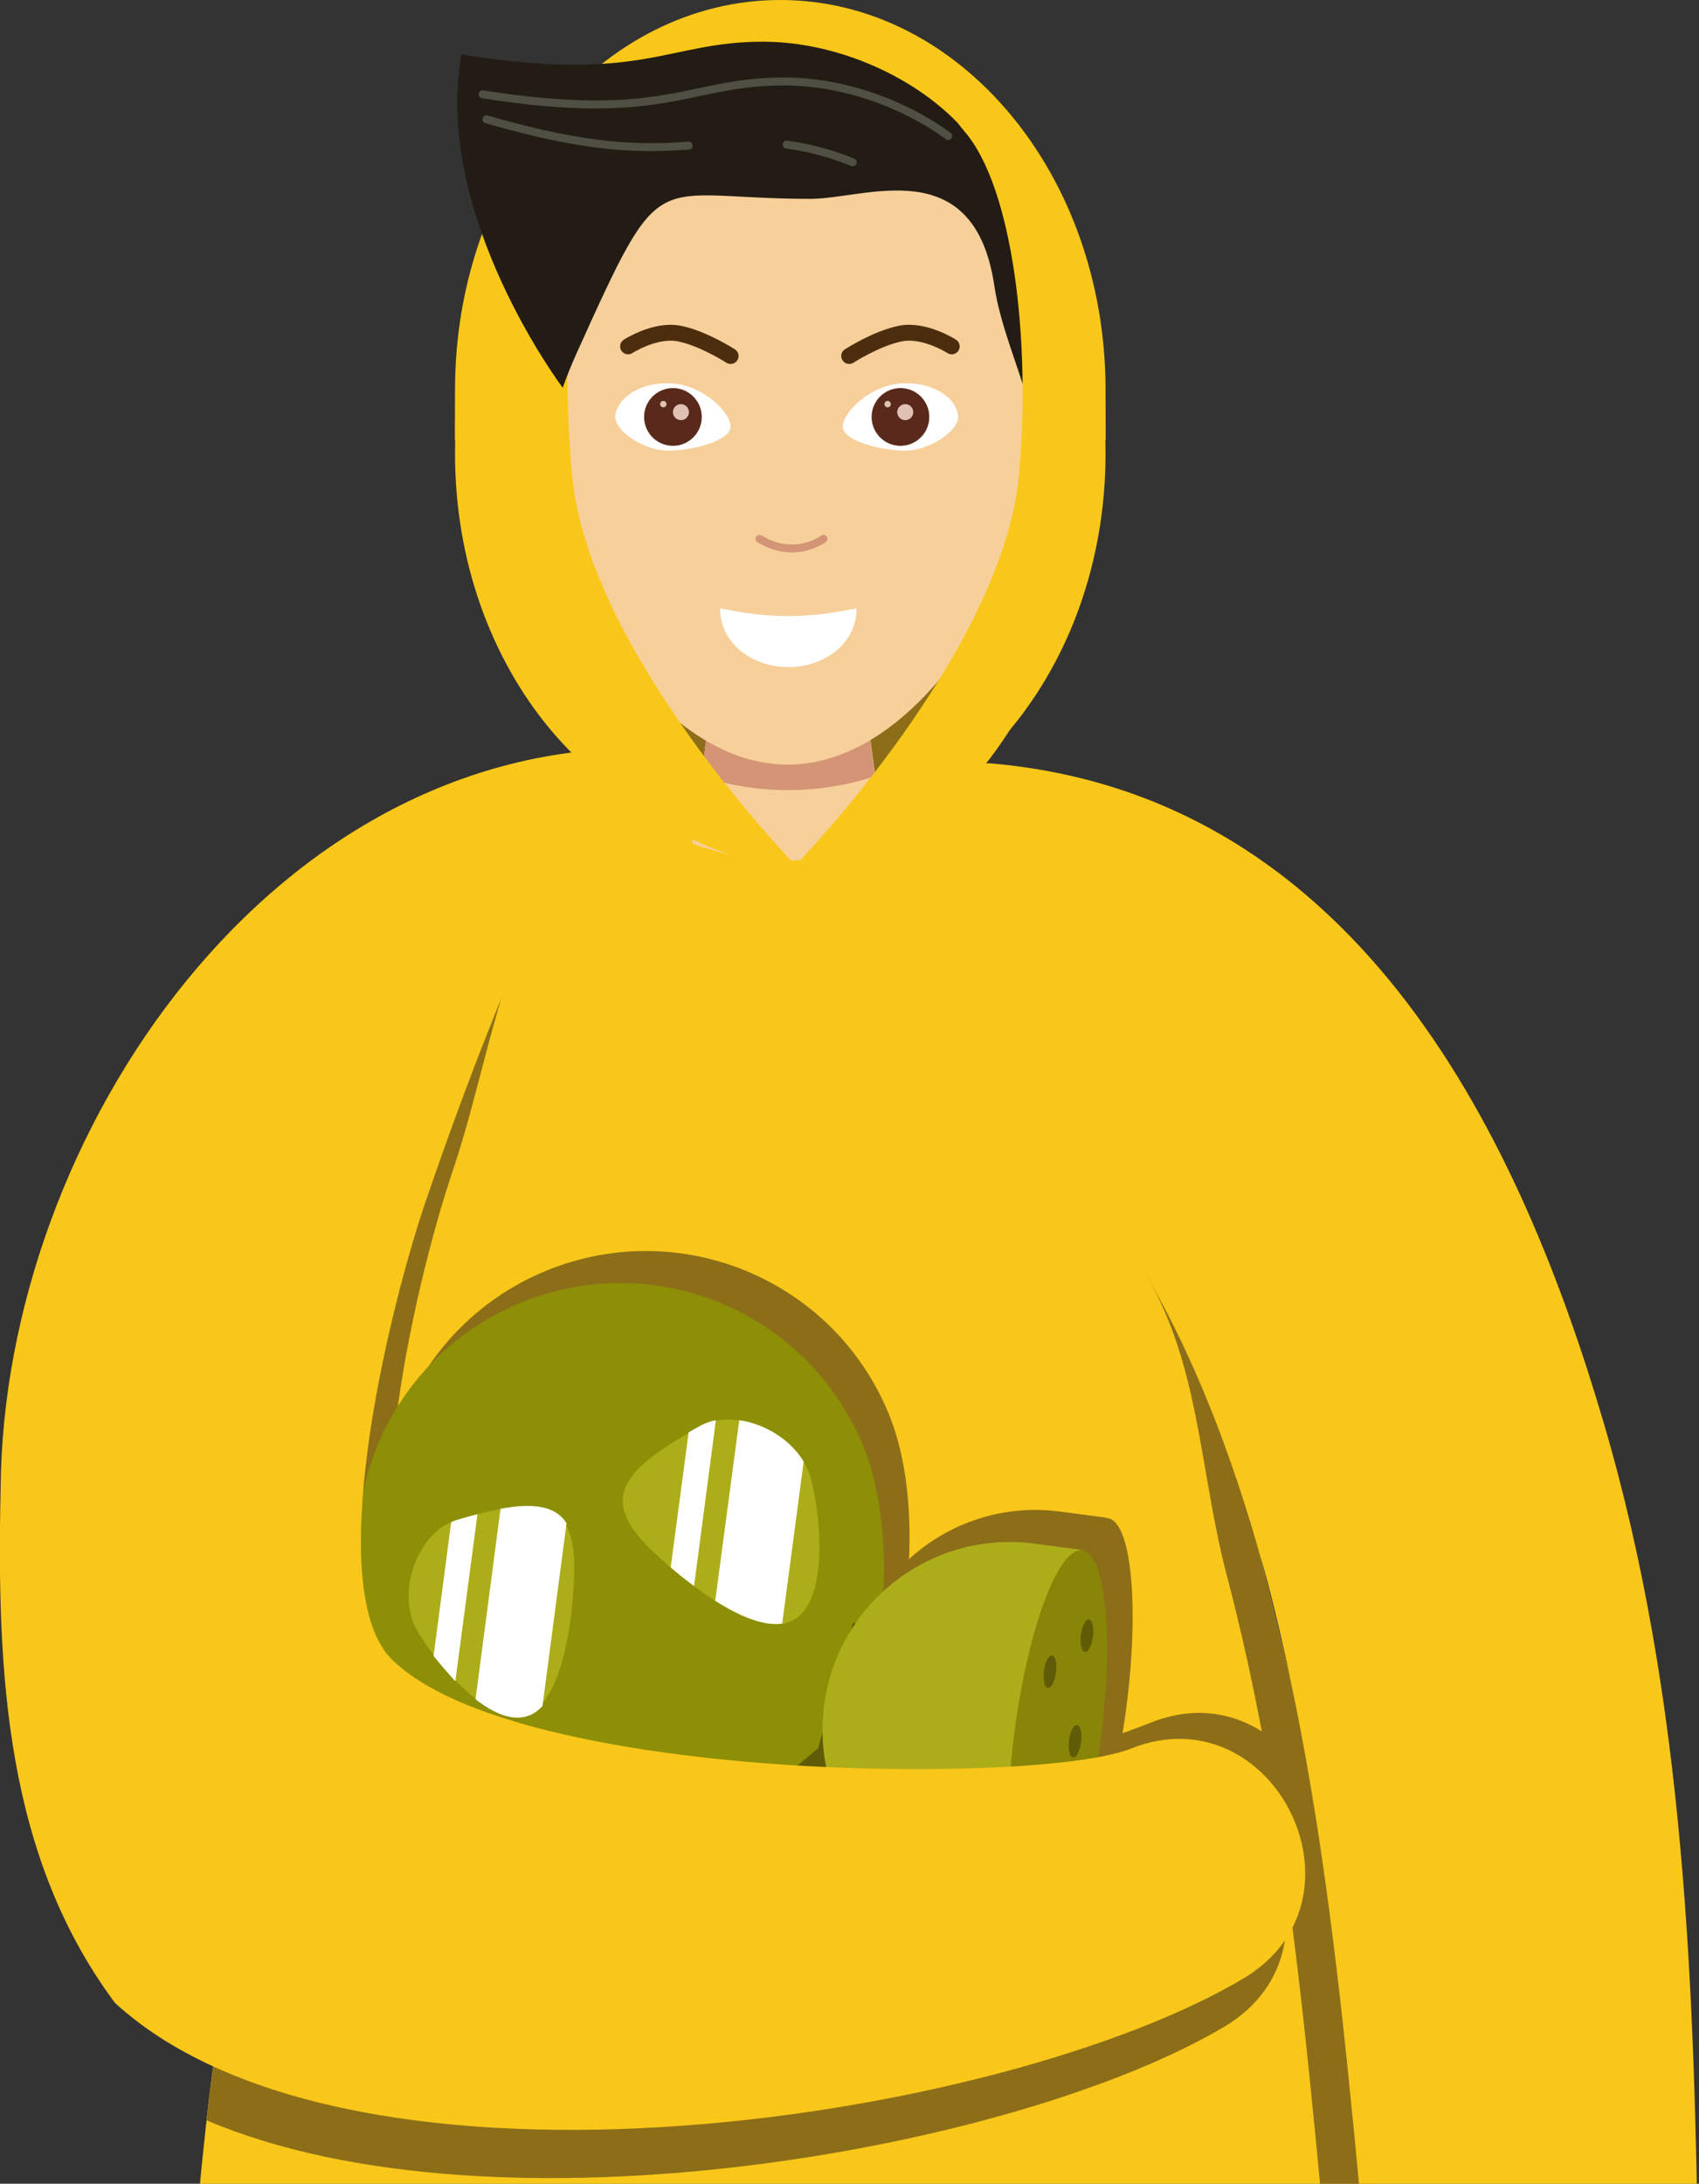 <svg width="428" height="550" viewBox="0 0 428 550" fill="none" xmlns="http://www.w3.org/2000/svg">
<rect x="0" y="0" width="428" height="550" fill="#333333" stroke="none"/>
<g clip-path="url(#clip0)">
<path d="M196.564 212.452C241.815 212.452 278.499 168.51 278.499 114.304C278.499 60.098 241.815 16.156 196.564 16.156C151.312 16.156 114.628 60.098 114.628 114.304C114.628 168.51 151.312 212.452 196.564 212.452Z" fill="#F9C719"/>
<path d="M278.499 98.148C278.499 106.307 278.579 110.184 278.499 110.911C277.934 115.193 270.346 18.579 196.564 18.579C109.785 18.579 114.628 152.352 114.628 98.148C114.628 43.944 151.358 0 196.564 0C241.769 0 278.499 43.944 278.499 98.148Z" fill="#F9C719"/>
<path d="M254.927 213.583C258.721 221.015 262.112 228.366 265.341 235.797C266.955 239.513 268.489 243.229 270.103 246.945L274.624 258.093C280.517 272.876 285.845 287.739 291.011 302.522C301.101 332.168 309.739 361.734 317.327 391.38C324.915 421.027 331.535 450.592 336.862 480.239C339.526 495.021 341.867 509.885 343.805 524.668C344.289 528.384 344.773 532.099 345.177 535.815C345.581 539.531 345.984 543.247 346.307 546.963C347.034 554.395 347.599 561.746 347.841 569.178C350.343 651.735 285.522 720.641 203.021 723.145C120.521 725.649 51.663 660.782 49.161 578.225C49.08 575.317 49.08 572.005 49.161 569.178C49.484 558.03 50.614 546.963 51.825 535.896C53.843 517.317 56.749 498.818 60.14 480.319C65.467 450.673 72.087 421.107 79.675 391.461C87.263 361.815 95.9 332.249 105.991 302.603C111.077 287.82 116.404 272.956 122.378 258.174L126.899 247.026C128.513 243.31 129.966 239.594 131.661 235.878C134.89 228.446 138.281 221.095 142.075 213.664C157.977 182.402 196.241 170.042 227.4 185.956C239.67 192.257 249.034 202.031 254.927 213.583Z" fill="#F9C719"/>
<path d="M347.76 569.016C347.518 561.584 346.953 554.233 346.226 546.802C345.903 543.086 345.5 539.37 345.096 535.654C344.693 531.938 344.208 528.222 343.724 524.506C341.786 509.723 339.445 494.86 336.782 480.077C331.454 450.431 324.834 420.865 317.246 391.219C309.658 361.572 301.021 332.007 290.93 302.361C285.845 287.578 280.517 272.714 274.543 257.931L270.023 246.784C268.408 243.068 266.955 239.352 265.26 235.636C262.031 228.204 258.641 220.853 254.846 213.421C250.73 205.263 244.756 197.992 237.249 192.176C189.783 194.277 217.955 257.689 267.924 277.723C288.508 285.154 277.691 302.361 288.912 321.344C302.635 345.174 302.151 371.508 309.416 398.166C328.306 470.787 331.05 547.125 339.768 621.685C345.5 605.286 348.325 587.515 347.76 569.016Z" fill="#8C6E19"/>
<path d="M308.69 510.289C341.948 490.175 315.955 438.233 280.113 452.531C244.917 466.506 207.623 477.815 170.651 484.682C156.444 486.54 99.937 442.434 94.205 430.236C76.446 413.11 92.591 344.205 102.601 314.558C108.897 296.141 115.92 277.238 123.508 258.982C130.773 243.068 125.768 225.135 137.393 211.644C135.859 211.321 144.819 211.564 143.286 211.321C142.882 212.048 142.478 212.856 142.075 213.583C138.281 221.015 134.89 228.366 131.661 235.798C130.047 239.514 128.513 243.229 126.899 246.945L122.378 258.093C116.485 272.876 111.157 287.739 105.991 302.522C95.9 332.169 87.263 361.734 79.675 391.38C72.087 421.027 65.467 450.592 60.14 480.239C56.911 498.172 54.085 516.024 52.067 534.038C124.719 564.977 256.38 541.551 308.69 510.289Z" fill="#8C6E19"/>
<path d="M55.054 510.047C125.445 546.155 266.229 515.459 320.798 482.824C327.74 478.623 332.1 473.049 334.36 466.91C332.18 455.762 327.418 453.5 324.996 442.272C317.004 433.063 304.169 428.135 289.881 433.871C254.685 447.846 219.812 450.269 182.84 457.136C168.633 458.993 112.126 422.965 106.395 410.768C88.635 393.642 103.973 324.737 113.983 295.09C120.279 276.672 124.235 253.973 131.742 235.798C149.986 191.934 139.088 216.168 130.047 236.525C128.432 240.241 126.091 243.149 124.477 246.865L119.956 258.012C114.063 272.795 111.157 287.659 105.991 302.441C95.9 332.088 87.263 361.653 79.675 391.3C72.087 420.946 65.467 450.512 60.14 480.158C58.202 490.094 56.507 500.111 55.054 510.047Z" fill="#8C6E19"/>
<path d="M223.848 355.999C237.814 389.765 223.283 457.62 189.541 471.595C155.798 485.57 115.516 440.414 101.551 406.648C87.586 372.882 103.65 334.107 137.393 320.132C171.135 306.157 209.883 322.152 223.848 355.999Z" fill="#8C6E19"/>
<path d="M266.309 475.957L254.685 474.423C228.853 471.03 210.61 447.28 214.081 421.35C217.471 395.5 241.204 377.244 267.117 380.717L278.741 382.252L266.309 475.957Z" fill="#8C6E19"/>
<path d="M283.672 430.582C287.098 404.754 285.039 383.174 279.073 382.381C273.107 381.589 265.492 401.884 262.066 427.712C258.64 453.539 260.699 475.119 266.665 475.912C272.631 476.705 280.246 456.41 283.672 430.582Z" fill="#8C6E19"/>
<path d="M217.39 364.077C231.356 397.843 216.825 465.698 183.083 479.673C149.34 493.648 109.058 448.492 95.093 414.726C81.128 380.96 97.192 342.185 130.935 328.21C164.677 314.235 203.425 330.23 217.39 364.077Z" fill="#8D8F06"/>
<path d="M204.313 372.559C206.977 382.737 208.753 404.386 199.066 408.425C189.379 412.464 170.732 397.035 163.305 389.603C151.358 377.486 156.201 370.297 176.544 359.23C185.666 354.141 201.326 361.088 204.313 372.559Z" fill="#ADAD1A"/>
<path d="M105.184 410.848C110.269 419.573 123.831 435.486 133.114 431.69C142.398 427.812 144.658 404.628 144.658 394.531C144.577 378.132 136.343 376.517 115.032 382.818C105.345 385.726 99.452 401.074 105.184 410.848Z" fill="#ADAD1A"/>
<path d="M220.135 409.152H220.296C220.296 409.152 220.296 409.071 220.135 409.152Z" fill="#605B06"/>
<path d="M214.888 408.748L206.089 440.333L172.911 467.96L156.605 475.796C157.089 477.411 157.574 478.865 158.058 480.319L157.977 480.4C157.977 480.4 158.139 481.127 158.623 482.177C160.722 488.559 162.336 493.163 163.063 494.86C167.341 505.2 179.127 510.046 189.46 505.765C199.793 501.484 204.636 489.69 200.358 479.35C200.277 479.108 200.115 478.704 199.873 478.3C203.587 476.28 210.367 467.798 219.328 461.821C218.278 450.915 211.578 438.798 215.614 423.127C218.682 411.091 219.812 409.152 220.135 408.99L214.888 408.748Z" fill="#605B06"/>
<path d="M173.476 487.186C184.622 487.186 193.657 478.144 193.657 466.991C193.657 455.837 184.622 446.796 173.476 446.796C162.331 446.796 153.295 455.837 153.295 466.991C153.295 478.144 162.331 487.186 173.476 487.186Z" fill="#ADAD1A"/>
<path d="M259.851 484.035L248.227 482.501C222.395 479.108 204.152 455.358 207.623 429.428C211.013 403.578 234.746 385.322 260.659 388.796L272.283 390.33L259.851 484.035Z" fill="#ADAD1A"/>
<path d="M277.214 438.66C280.641 412.832 278.582 391.252 272.615 390.459C266.649 389.667 259.035 409.962 255.608 435.789C252.182 461.617 254.241 483.197 260.207 483.99C266.174 484.782 273.788 464.487 277.214 438.66Z" fill="#898509"/>
<path d="M275.336 412.152C275.616 409.894 275.163 407.979 274.322 407.875C273.482 407.77 272.573 409.515 272.292 411.773C272.011 414.031 272.465 415.946 273.305 416.051C274.146 416.155 275.055 414.41 275.336 412.152Z" fill="#605B06"/>
<path d="M266.022 421.211C266.303 418.953 265.849 417.038 265.008 416.934C264.168 416.829 263.259 418.574 262.978 420.832C262.697 423.09 263.151 425.005 263.991 425.11C264.832 425.214 265.741 423.469 266.022 421.211Z" fill="#605B06"/>
<path d="M272.338 438.74C272.619 436.482 272.165 434.567 271.324 434.463C270.484 434.358 269.575 436.103 269.294 438.361C269.013 440.619 269.467 442.534 270.308 442.639C271.148 442.743 272.057 440.998 272.338 438.74Z" fill="#605B06"/>
<path d="M261.846 449.192C262.127 446.934 261.673 445.019 260.833 444.914C259.992 444.81 259.083 446.555 258.803 448.813C258.522 451.071 258.975 452.986 259.816 453.09C260.657 453.195 261.566 451.45 261.846 449.192Z" fill="#605B06"/>
<path d="M266.704 467.303C266.985 465.045 266.531 463.13 265.69 463.026C264.85 462.921 263.941 464.666 263.66 466.924C263.379 469.182 263.833 471.097 264.674 471.202C265.514 471.306 266.423 469.561 266.704 467.303Z" fill="#605B06"/>
<path d="M168.956 394.773C170.732 396.308 172.75 397.924 174.849 399.458L180.338 357.695C178.966 357.937 177.674 358.422 176.463 359.068C175.414 359.634 174.445 360.199 173.476 360.765L168.956 394.773Z" fill="white"/>
<path d="M180.177 403.174C186.15 406.971 192.285 409.637 197.048 408.91L202.456 368.116C199.066 362.461 192.527 358.584 186.231 357.695L180.177 403.174Z" fill="white"/>
<path d="M114.709 423.45L120.279 381.364C118.665 381.768 116.969 382.252 115.113 382.818C114.628 382.979 114.144 383.141 113.66 383.383L109.22 417.069C110.915 419.169 112.772 421.35 114.709 423.45Z" fill="white"/>
<path d="M142.72 383.626C139.976 379.344 134.648 378.456 126.091 379.99L119.795 427.974C124.477 431.609 129.32 433.709 133.437 432.013C134.648 431.528 135.697 430.72 136.666 429.67L142.72 383.626Z" fill="white"/>
<path d="M0.161 374.982C0.727 285.8 69.181 185.31 165.243 188.541C141.833 203.081 135.455 231.031 128.19 246.864C120.602 265.04 113.579 284.023 107.283 302.441C97.192 332.088 81.128 400.993 98.887 418.118C130.773 448.977 261.869 449.623 284.876 440.414C320.717 426.116 346.711 478.057 313.452 498.172C253.474 534.038 89.2 559.565 28.98 504.473C1.614 467.718 -0.888 422.238 0.161 374.982Z" fill="#F9C719"/>
<path d="M274.462 114.304C274.462 168.508 241.85 212.452 196.564 212.452C151.277 212.452 130.773 168.508 130.773 114.304C130.773 60.1 151.358 16.156 196.564 16.156C241.769 16.156 274.462 60.1 274.462 114.304Z" fill="#8C6E19"/>
<path d="M218.763 182.563L222.799 212.452C207.138 218.188 190.025 218.188 174.364 212.452L178.401 182.563H218.763Z" fill="#F7CF9A"/>
<path d="M178.401 182.563L176.625 195.488C190.832 200.174 206.25 200.174 220.458 195.488L218.682 182.563H178.401Z" fill="#D39576"/>
<path d="M264.614 98.875C264.614 135.469 234.988 192.58 198.42 192.58C161.852 192.58 132.226 135.469 132.226 98.875C132.226 62.282 161.852 32.635 198.42 32.635C234.988 32.635 264.614 62.282 264.614 98.875Z" fill="#F7CF9A"/>
<path d="M249.276 101.702C247.823 112.123 241.204 132.803 230.71 132.803C220.216 132.803 208.834 111.396 204.878 101.702C198.42 85.95 205.685 81.103 228.692 78.68C239.105 77.549 250.891 89.989 249.276 101.702Z" fill="#F7CF9A"/>
<path d="M143.043 99.198C144.416 109.215 150.793 129.087 160.883 129.087C170.974 129.087 181.952 108.488 185.747 99.198C191.962 84.011 184.939 79.407 162.821 77.064C152.811 76.014 141.429 87.97 143.043 99.198Z" fill="#F7CF9A"/>
<path d="M249.438 192.257C343.885 200.335 383.844 290.001 403.944 358.18C424.61 428.297 426.87 501.322 427.839 573.782C428.242 608.76 427.839 643.819 425.74 678.796C425.255 686.632 424.61 695.76 423.802 703.596C422.107 721.448 406.285 734.535 388.526 732.839C371.089 731.304 359.384 716.521 358.819 699.961C358.577 697.699 357.689 690.833 357.447 688.409C356.236 679.039 353.249 651.412 352.038 641.476C341.221 560.696 339.849 477.331 319.264 398.247C311.999 371.589 302.797 345.497 289.074 321.667C277.853 302.684 264.13 284.589 243.545 277.238C192.689 256.881 198.582 192.257 249.438 192.257Z" fill="#F9C719"/>
<path d="M213.919 89.666C213.919 89.666 220.781 85.223 226.835 84.011C232.889 82.8 239.751 87.243 239.751 87.243" stroke="#4C2E0F" stroke-width="4" stroke-miterlimit="10" stroke-linecap="round" stroke-linejoin="round"/>
<path d="M184.051 89.666C184.051 89.666 177.19 85.223 171.135 84.011C165.081 82.8 158.22 87.243 158.22 87.243" stroke="#4C2E0F" stroke-width="4" stroke-miterlimit="10" stroke-linecap="round" stroke-linejoin="round"/>
<path d="M241.366 105.014C241.366 108.65 234.1 113.496 228.046 113.496C221.992 113.496 212.305 111.073 212.305 107.438C212.305 103.803 219.57 96.532 228.046 96.532C236.522 96.452 241.366 101.299 241.366 105.014Z" fill="white"/>
<path d="M226.835 112.285C230.848 112.285 234.1 109.03 234.1 105.014C234.1 100.999 230.848 97.744 226.835 97.744C222.823 97.744 219.57 100.999 219.57 105.014C219.57 109.03 222.823 112.285 226.835 112.285Z" fill="#592A1B"/>
<path d="M223.606 102.591C224.052 102.591 224.413 102.229 224.413 101.783C224.413 101.337 224.052 100.975 223.606 100.975C223.16 100.975 222.799 101.337 222.799 101.783C222.799 102.229 223.16 102.591 223.606 102.591Z" fill="#E0C2B3"/>
<path d="M228.046 105.822C229.161 105.822 230.064 104.918 230.064 103.803C230.064 102.687 229.161 101.783 228.046 101.783C226.931 101.783 226.028 102.687 226.028 103.803C226.028 104.918 226.931 105.822 228.046 105.822Z" fill="#E0C2B3"/>
<path d="M154.991 105.014C154.991 108.65 162.256 113.496 168.31 113.496C174.364 113.496 184.051 111.073 184.051 107.438C184.051 103.803 176.786 96.532 168.31 96.532C159.834 96.452 154.991 101.299 154.991 105.014Z" fill="white"/>
<path d="M169.521 112.285C173.533 112.285 176.786 109.03 176.786 105.014C176.786 100.999 173.533 97.744 169.521 97.744C165.508 97.744 162.256 100.999 162.256 105.014C162.256 109.03 165.508 112.285 169.521 112.285Z" fill="#592A1B"/>
<path d="M167.099 102.591C167.545 102.591 167.906 102.229 167.906 101.783C167.906 101.337 167.545 100.975 167.099 100.975C166.653 100.975 166.292 101.337 166.292 101.783C166.292 102.229 166.653 102.591 167.099 102.591Z" fill="#E0C2B3"/>
<path d="M171.539 105.822C172.654 105.822 173.557 104.918 173.557 103.803C173.557 102.687 172.654 101.783 171.539 101.783C170.424 101.783 169.521 102.687 169.521 103.803C169.521 104.918 170.424 105.822 171.539 105.822Z" fill="#E0C2B3"/>
<path d="M215.776 153.24C215.776 162.207 207.542 168.023 198.582 168.023C189.621 168.023 181.387 162.126 181.387 153.24L185.02 153.886C193.98 155.583 203.183 155.583 212.143 153.886L215.776 153.24Z" fill="white"/>
<path d="M191.316 135.711L192.527 136.357C197.209 138.942 203.021 138.7 207.461 135.711" stroke="#D39576" stroke-width="2" stroke-miterlimit="10" stroke-linecap="round"/>
<path d="M199.793 217.299C199.793 217.299 148.129 163.984 144.093 119.555C140.46 79.407 146.757 45.318 142.882 40.39C134.487 29.566 117.535 99.117 123.589 125.209C129.562 152.675 149.743 218.107 199.793 217.299Z" fill="#F9C719"/>
<path d="M141.752 97.663C142.72 94.917 143.931 91.928 145.304 88.858C167.422 39.906 163.224 50.084 204.232 50.084C218.036 50.084 245.402 37.967 250.487 71.975C252.748 87.081 261.304 100.814 262.112 118.989C262.112 118.989 280.113 69.471 249.438 42.814C241.85 25.365 216.502 10.502 192.204 10.502C167.906 10.502 162.256 21.003 116.243 13.733C108.978 54.123 141.752 97.663 141.752 97.663Z" fill="#221C15"/>
<path d="M201.003 217.299C201.003 217.299 252.667 163.984 256.703 119.555C259.771 85.546 255.089 47.095 242.98 33.12C232.486 21.003 256.622 31.343 256.622 31.343C256.622 31.343 283.181 97.744 277.207 125.209C271.233 152.675 251.052 218.107 201.003 217.299Z" fill="#F9C719"/>
<path d="M238.863 34.251C227.562 26.011 212.305 20.518 197.532 20.518C173.234 20.518 167.584 31.02 121.571 23.75" stroke="#4F4F44" stroke-width="2" stroke-miterlimit="10" stroke-linecap="round" stroke-linejoin="round"/>
<path d="M173.476 36.674C162.094 37.482 148.856 37.724 122.539 30.05" stroke="#4F4F44" stroke-width="2" stroke-miterlimit="10" stroke-linecap="round" stroke-linejoin="round"/>
<path d="M214.807 40.875C209.479 38.694 203.829 37.159 198.178 36.432" stroke="#4F4F44" stroke-width="2" stroke-miterlimit="10" stroke-linecap="round" stroke-linejoin="round"/>
</g>
<defs>
<clipPath id="clip0">
<rect width="428" height="550" fill="white"/>
</clipPath>
</defs>
</svg>
